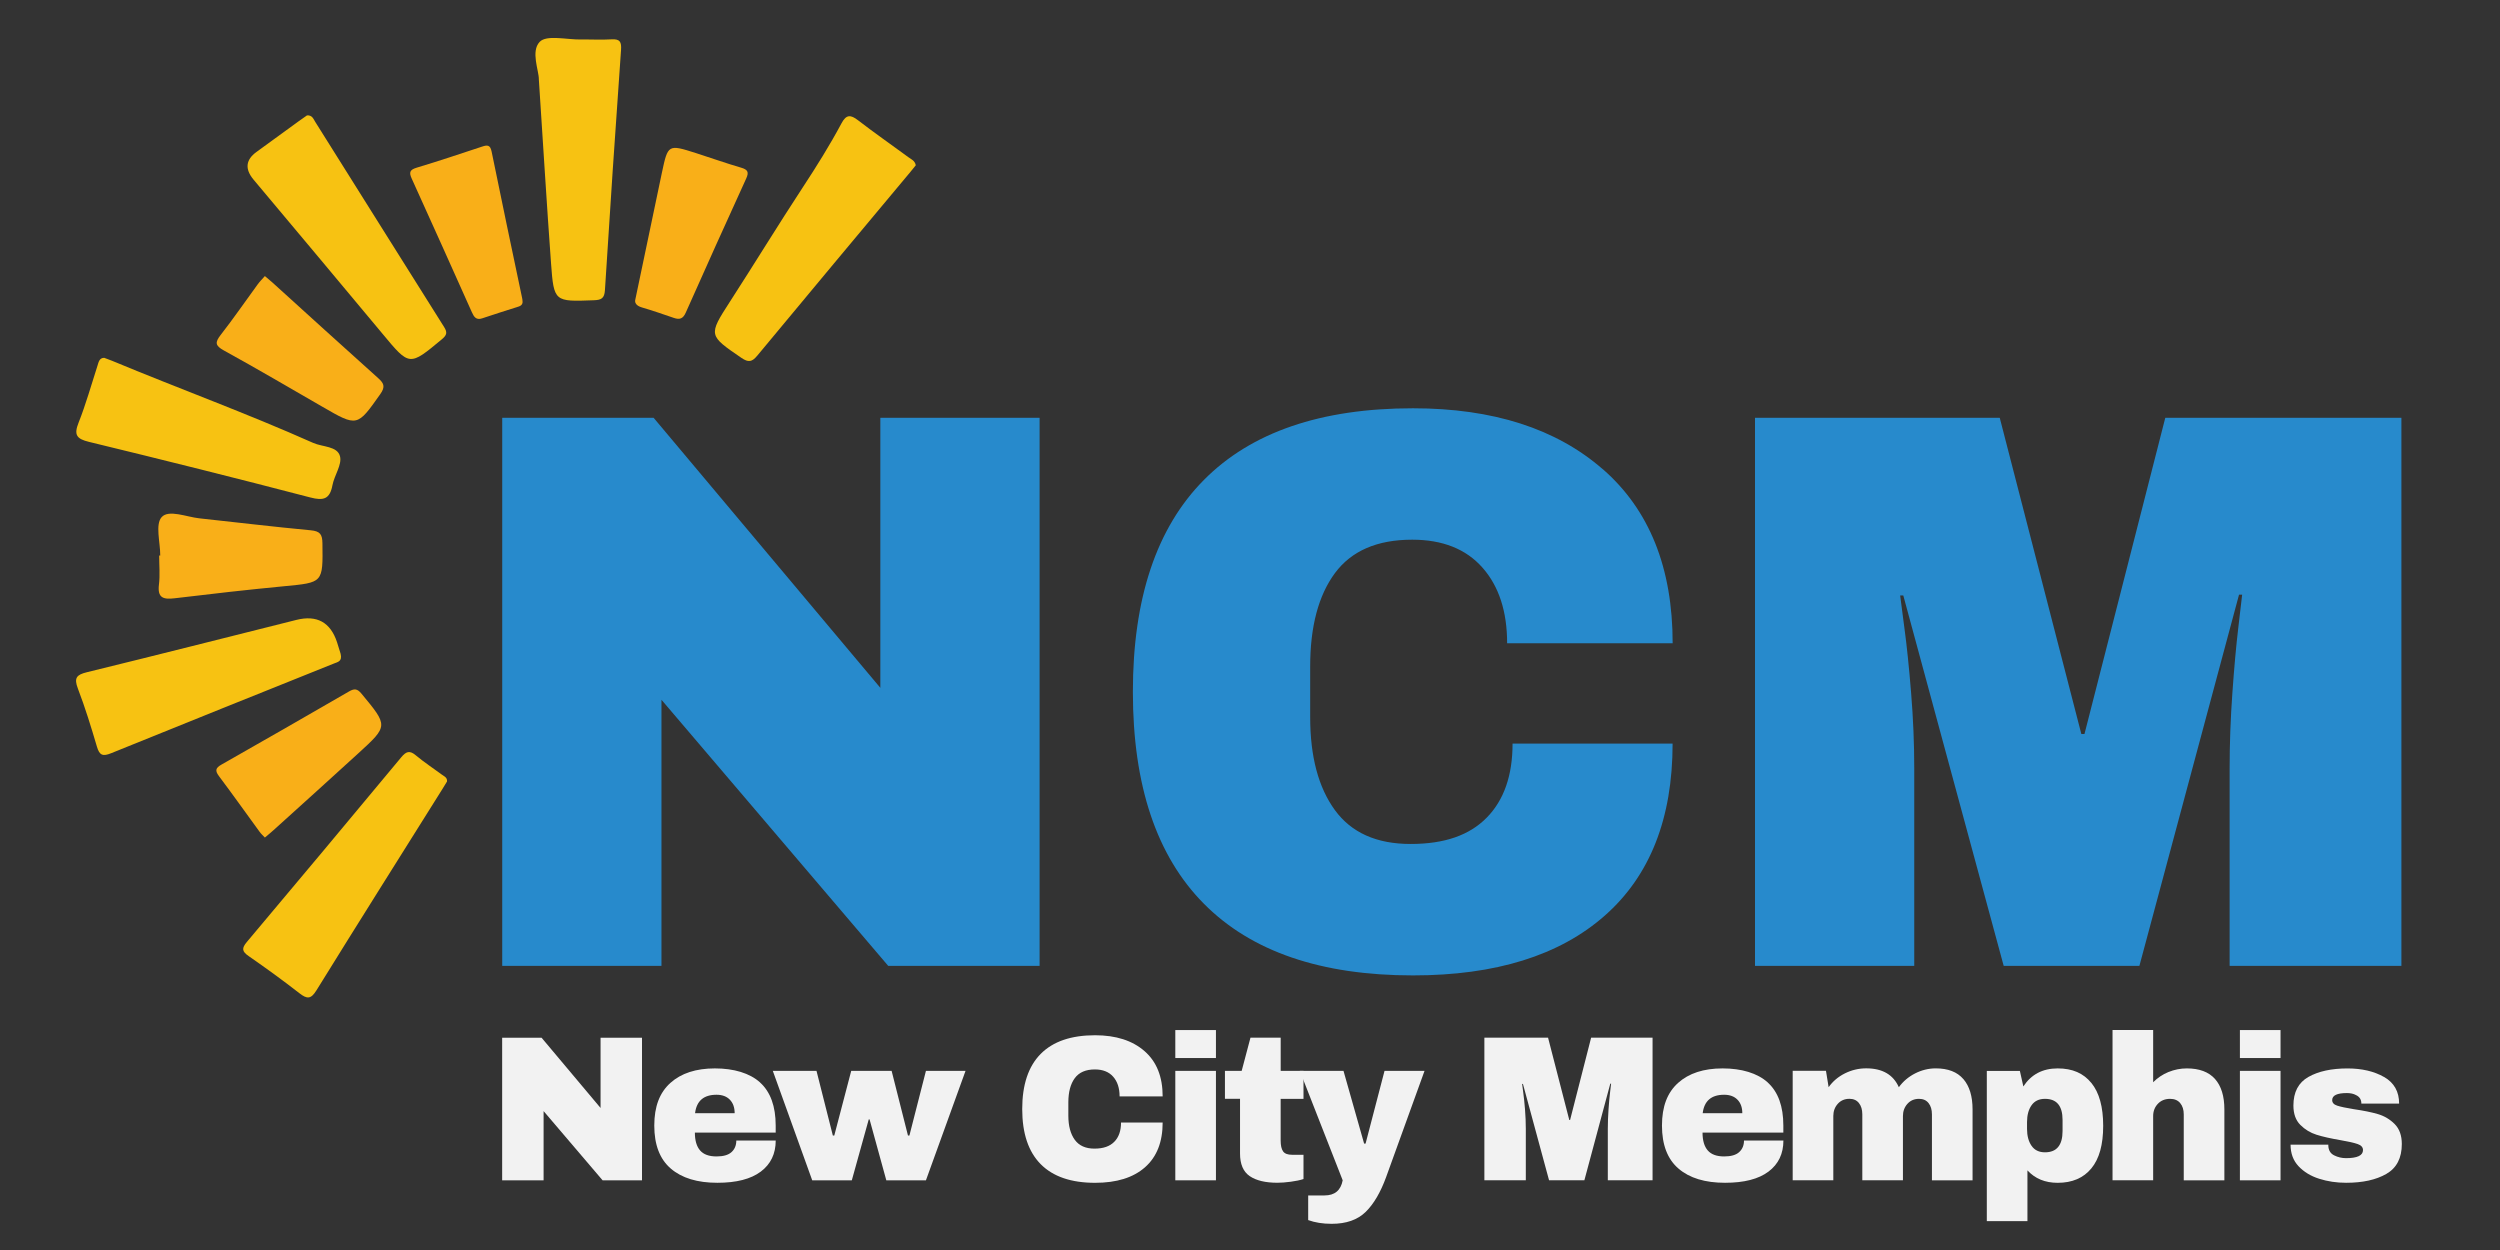<?xml version="1.0" encoding="UTF-8"?>
<svg xmlns="http://www.w3.org/2000/svg" id="Layer_1" viewBox="0 0 800 400">
  <rect x="0" y="0" width="800" height="400" fill="#333333" stroke="none"/>
  <defs>
    <style>.cls-1{fill:#f7c212;}.cls-2{fill:#f9af18;}.cls-3{fill:#278acc;}.cls-4{fill:#f2f2f2;}</style>
  </defs>
  <g>
    <path class="cls-1" d="M172.43,25.4c.05-2.77-2.64-8.94,.26-12,2.2-2.33,8.64-.69,13.19-.76,3.27-.05,6.55,.15,9.81-.05,2.72-.17,3.22,.83,3.04,3.41-1.82,25.6-3.54,51.21-5.15,76.83-.17,2.64-1.13,3.16-3.54,3.25-12.65,.47-12.8,.55-13.71-11.84-1.38-18.91-2.52-37.84-3.9-58.83Z"></path>
    <path class="cls-1" d="M98.23,36.93c1.69-.14,2.06,1.14,2.63,2.04,13.76,21.89,27.47,43.8,41.25,65.67,1.12,1.77,.86,2.62-.74,3.95-10.39,8.64-10.3,8.64-18.94-1.75-13.71-16.48-27.51-32.9-41.28-49.34q-4.27-5.1,.91-8.87c4.5-3.27,9-6.55,13.5-9.82,.92-.67,1.87-1.32,2.67-1.88Z"></path>
    <path class="cls-1" d="M109,209.23c.59,2.41-.92,2.61-2.1,3.08-23.79,9.56-47.61,19.08-71.36,28.73-2.64,1.07-3.71,.68-4.52-2.09-1.84-6.26-3.77-12.52-6.1-18.62-1.29-3.38-.46-4.41,2.89-5.22,22.37-5.47,44.69-11.14,67.03-16.74q9.84-2.46,13.01,7.14c.46,1.4,.87,2.81,1.15,3.71Z"></path>
    <path class="cls-1" d="M143.06,250.05c-.48,.79-.99,1.64-1.51,2.47-13.44,21.44-26.95,42.83-40.26,64.35-1.82,2.95-3.04,2.86-5.51,.94-5.28-4.12-10.71-8.05-16.22-11.87-2.16-1.49-2.26-2.5-.56-4.52,16.53-19.63,32.98-39.33,49.38-59.07,1.58-1.9,2.69-2.33,4.7-.63,2.62,2.2,5.51,4.08,8.27,6.13,.74,.56,1.81,.91,1.7,2.2Z"></path>
    <path class="cls-1" d="M33.37,114.51c.93,.35,1.7,.62,2.46,.93,21.4,8.91,43.21,16.84,64.39,26.29,3,1.34,7.72,.99,8.58,4.27,.7,2.69-1.82,6.1-2.42,9.28-.84,4.47-2.87,5.01-7.11,3.9-23.54-6.15-47.15-12.04-70.79-17.78-4-.97-4.89-2.24-3.33-6.16,2.35-5.91,4.05-12.08,6.02-18.14,.39-1.21,.58-2.59,2.2-2.6Z"></path>
    <path class="cls-1" d="M293.06,52.88c-.54,.67-1.14,1.42-1.76,2.17-16.33,19.56-32.69,39.09-48.94,58.72-1.73,2.09-2.84,2.3-5.14,.73-10.47-7.18-10.62-7.16-3.67-17.92,7.87-12.18,15.43-24.57,23.39-36.7,4.33-6.6,8.6-13.42,12.35-20.44,1.48-2.77,2.85-2.83,5.23-.99,5.31,4.09,10.82,7.92,16.21,11.89,.87,.64,2.04,1.06,2.32,2.55Z"></path>
    <path class="cls-2" d="M167.17,95.9c.2,1.09-.04,1.84-1.27,2.22-3.9,1.2-7.76,2.49-11.64,3.76-1.86,.61-2.58-.44-3.26-1.96-6.38-14.29-12.81-28.56-19.27-42.81-.87-1.92-.62-2.78,1.57-3.44,7.03-2.11,13.98-4.45,20.95-6.75,1.63-.54,2.61-.65,3.06,1.55,3.18,15.67,6.5,31.31,9.78,46.95,.03,.16,.05,.32,.08,.48Z"></path>
    <path class="cls-2" d="M203.29,95.91c2.95-14.06,5.7-27.34,8.51-40.61,1.94-9.14,1.99-9.15,10.91-6.31,4.83,1.54,9.6,3.25,14.47,4.67,2.13,.62,2.53,1.44,1.61,3.45-6.51,14.28-12.98,28.57-19.34,42.92-.87,1.97-1.95,2.33-3.79,1.71-3.4-1.16-6.8-2.36-10.25-3.36-1.83-.53-2.36-1.52-2.12-2.46Z"></path>
    <path class="cls-2" d="M84.76,88.34c.9,.77,1.66,1.38,2.38,2.03,11.27,10.21,22.5,20.45,33.83,30.59,1.86,1.67,2.42,2.75,.73,5.15-7.42,10.48-7.31,10.54-18.55,4.04-10.47-6.04-20.9-12.16-31.49-17.99-2.82-1.55-2.92-2.57-1.03-5,4.12-5.28,7.91-10.82,11.87-16.22,.66-.9,1.47-1.69,2.27-2.61Z"></path>
    <path class="cls-2" d="M84.76,268.02c-.61-.65-1.21-1.18-1.67-1.82-4.34-5.94-8.59-11.94-13.01-17.82-1.34-1.79-1.11-2.64,.79-3.71,13.64-7.74,27.24-15.55,40.81-23.4,1.71-.99,2.63-.94,4.01,.72,8.52,10.29,8.6,10.27-.98,19.03-9.03,8.25-18.12,16.44-27.19,24.64-.84,.76-1.73,1.48-2.75,2.35Z"></path>
    <path class="cls-2" d="M51.28,177.74c0-4.22-1.65-9.93,.45-12.26,2.26-2.51,7.93-.06,12.09,.39,11.87,1.27,23.71,2.71,35.59,3.82,3,.28,3.74,1.28,3.77,4.18,.16,12.65,.24,12.53-12.23,13.72-11.71,1.12-23.41,2.45-35.09,3.86-3.6,.43-5.52-.11-5-4.38,.38-3.06,.07-6.21,.07-9.31,.11,0,.22,0,.33,0Z"></path>
  </g>
  <g>
    <path class="cls-3" d="M284.22,309.07l-72.55-85.14v85.14h-50.96V133.7h48.45l72.55,86.41v-86.41h50.96v175.37h-48.45Z"></path>
    <path class="cls-3" d="M512.91,150.14c14.89,13,22.34,31.57,22.34,55.7h-52.97c0-10.2-2.64-18.27-7.91-24.22-5.27-5.95-12.76-8.92-22.47-8.92-11.21,0-19.45,3.57-24.73,10.71-5.27,7.14-7.91,17.08-7.91,29.82v16.31c0,12.58,2.64,22.47,7.91,29.7,5.27,7.22,13.34,10.83,24.22,10.83s18.83-2.8,24.35-8.41,8.28-13.51,8.28-23.71h51.21c0,23.96-7.24,42.31-21.71,55.06-14.48,12.75-34.94,19.12-61.38,19.12-29.46,0-51.75-7.65-66.9-22.94-15.15-15.29-22.72-37.89-22.72-67.8s7.57-52.51,22.72-67.8c15.14-15.29,37.44-22.94,66.9-22.94,25.6,0,45.85,6.5,60.75,19.5Z"></path>
    <path class="cls-3" d="M713.48,309.07v-63.21c0-7.81,.29-15.84,.88-24.09,.58-8.24,1.21-15.17,1.88-20.77,.67-5.61,1.09-9.18,1.25-10.71h-1l-31.88,118.78h-43.43l-32.13-118.53h-1c.17,1.53,.63,5.06,1.38,10.58,.75,5.52,1.46,12.41,2.13,20.65,.67,8.24,1,16.27,1,24.09v63.21h-50.96V133.7h78.32l26.11,101.19h1l25.86-101.19h75.56v175.37h-54.97Z"></path>
  </g>
  <g>
    <path class="cls-4" d="M192.83,377.7l-18.88-22.15v22.15h-13.26v-45.63h12.61l18.88,22.48v-22.48h13.26v45.63h-12.61Z"></path>
    <path class="cls-4" d="M243.22,346.4c3.33,3.01,5,7.61,5,13.79v2.25h-25.86c0,2.52,.56,4.42,1.67,5.7s2.86,1.92,5.26,1.92c2.18,0,3.78-.46,4.8-1.39,1.02-.93,1.53-2.17,1.53-3.71h12.61c0,4.24-1.59,7.56-4.77,9.95-3.18,2.39-7.82,3.58-13.91,3.58-6.4,0-11.36-1.51-14.89-4.54-3.53-3.03-5.29-7.62-5.29-13.76s1.72-10.57,5.16-13.66c3.44-3.09,8.19-4.64,14.24-4.64s11.14,1.5,14.47,4.51Zm-20.8,9.82h12.67c0-1.81-.51-3.25-1.53-4.31-1.02-1.06-2.45-1.59-4.28-1.59-4.09,0-6.38,1.97-6.86,5.9Z"></path>
    <path class="cls-4" d="M283.62,377.7l-5.36-19.5h-.26l-5.42,19.5h-12.67l-12.61-35.02h13.98l5.23,20.69h.46l5.42-20.69h12.93l5.23,20.69h.46l5.29-20.69h12.67l-12.67,35.02h-12.67Z"></path>
    <path class="cls-4" d="M366.24,336.35c3.88,3.38,5.81,8.21,5.81,14.49h-13.78c0-2.65-.69-4.75-2.06-6.3-1.37-1.55-3.32-2.32-5.85-2.32-2.92,0-5.06,.93-6.43,2.79-1.37,1.86-2.06,4.44-2.06,7.76v4.24c0,3.27,.69,5.85,2.06,7.73,1.37,1.88,3.47,2.82,6.3,2.82s4.9-.73,6.34-2.19c1.44-1.46,2.16-3.51,2.16-6.17h13.32c0,6.23-1.88,11.01-5.65,14.33-3.77,3.32-9.09,4.97-15.97,4.97-7.66,0-13.47-1.99-17.41-5.97-3.94-3.98-5.91-9.86-5.91-17.64s1.97-13.66,5.91-17.64c3.94-3.98,9.74-5.97,17.41-5.97,6.66,0,11.93,1.69,15.81,5.07Z"></path>
    <path class="cls-4" d="M376.1,338.57v-8.95h13v8.95h-13Zm0,39.13v-35.02h13v35.02h-13Z"></path>
    <path class="cls-4" d="M417.12,342.68v8.95h-7.31v13.33c0,1.59,.26,2.75,.78,3.48s1.48,1.09,2.87,1.09h3.66v7.76c-1.04,.35-2.4,.64-4.05,.86-1.66,.22-3.09,.33-4.31,.33-3.83,0-6.78-.71-8.85-2.12-2.07-1.42-3.1-3.82-3.1-7.23v-17.51h-4.83v-8.95h5.36l2.81-10.61h9.67v10.61h7.31Z"></path>
    <path class="cls-4" d="M437.01,387.81c-2.59,2.54-6.22,3.81-10.88,3.81-2.83,0-5.33-.4-7.51-1.19v-7.89h5.23c3.27,0,5.2-1.62,5.81-4.84l-13.72-35.02h13.98l6.6,23.28h.46l6.07-23.28h12.8l-12.28,33.96c-1.79,4.91-3.97,8.63-6.56,11.18Z"></path>
    <path class="cls-4" d="M514.5,377.7v-16.45c0-2.03,.08-4.12,.23-6.27,.15-2.14,.31-3.95,.49-5.41,.17-1.46,.28-2.39,.33-2.79h-.26l-8.29,30.91h-11.3l-8.36-30.84h-.26c.04,.4,.16,1.32,.36,2.75,.2,1.44,.38,3.23,.56,5.37,.17,2.14,.26,4.23,.26,6.27v16.45h-13.26v-45.63h20.38l6.79,26.33h.26l6.73-26.33h19.66v45.63h-14.3Z"></path>
    <path class="cls-4" d="M565.67,346.4c3.33,3.01,5,7.61,5,13.79v2.25h-25.86c0,2.52,.56,4.42,1.67,5.7s2.86,1.92,5.26,1.92c2.18,0,3.78-.46,4.8-1.39,1.02-.93,1.54-2.17,1.54-3.71h12.61c0,4.24-1.59,7.56-4.77,9.95-3.18,2.39-7.82,3.58-13.91,3.58-6.4,0-11.36-1.51-14.89-4.54-3.53-3.03-5.29-7.62-5.29-13.76s1.72-10.57,5.16-13.66c3.44-3.09,8.19-4.64,14.24-4.64s11.14,1.5,14.47,4.51Zm-20.8,9.82h12.67c0-1.81-.51-3.25-1.54-4.31-1.02-1.06-2.45-1.59-4.28-1.59-4.09,0-6.38,1.97-6.86,5.9Z"></path>
    <path class="cls-4" d="M628.28,345.3c1.96,2.28,2.94,5.52,2.94,9.72v22.68h-13v-21.09c0-1.5-.36-2.71-1.08-3.62-.72-.91-1.73-1.36-3.04-1.36-1.53,0-2.77,.53-3.72,1.59s-1.44,2.37-1.44,3.91v20.56h-13v-21.09c0-1.5-.36-2.71-1.08-3.62-.72-.91-1.73-1.36-3.04-1.36-1.52,0-2.77,.53-3.72,1.59-.96,1.06-1.44,2.37-1.44,3.91v20.56h-13v-35.02h10.65l.85,5.24c1.31-1.86,3.04-3.33,5.19-4.41,2.16-1.08,4.43-1.62,6.83-1.62,5.18,0,8.66,2.01,10.45,6.04,1.35-1.86,3.08-3.33,5.19-4.41,2.11-1.08,4.32-1.62,6.63-1.62,3.92,0,6.86,1.14,8.82,3.42Z"></path>
    <path class="cls-4" d="M669.23,346.53c2.52,3.09,3.79,7.67,3.79,13.73s-1.26,10.56-3.79,13.63c-2.53,3.07-6.12,4.61-10.78,4.61-4.01,0-7.23-1.33-9.67-3.98v16.25h-13v-48.08h10.58l1.11,4.97c2.52-3.85,6.18-5.77,10.97-5.77s8.25,1.55,10.78,4.64Zm-19.14,7.16c-.96,1.37-1.44,3.16-1.44,5.37v2.19c0,2.21,.48,4.01,1.44,5.4,.96,1.39,2.39,2.09,4.31,2.09,3.74,0,5.62-2.28,5.62-6.83v-3.52c0-4.51-1.87-6.76-5.62-6.76-1.92,0-3.35,.69-4.31,2.06Z"></path>
    <path class="cls-4" d="M693.91,343.05c1.87-.77,3.83-1.16,5.88-1.16,4,0,7.01,1.13,9.01,3.38,2,2.25,3,5.5,3,9.75v22.68h-13v-21.09c0-1.5-.38-2.71-1.14-3.62-.76-.91-1.84-1.36-3.23-1.36-1.61,0-2.92,.53-3.92,1.59-1,1.06-1.5,2.37-1.5,3.91v20.56h-13v-48.08h13v16.71c1.39-1.41,3.03-2.51,4.9-3.28Z"></path>
    <path class="cls-4" d="M716.77,338.57v-8.95h13v8.95h-13Zm0,39.13v-35.02h13v35.02h-13Z"></path>
    <path class="cls-4" d="M762.92,344.64c3.2,1.84,4.8,4.68,4.8,8.52h-12.08c0-1.28-.57-2.19-1.7-2.72-.78-.44-1.76-.66-2.94-.66-3.13,0-4.7,.75-4.7,2.25,0,.84,.54,1.44,1.63,1.79,1.09,.35,2.87,.73,5.36,1.13,3.05,.44,5.59,.96,7.64,1.56s3.83,1.66,5.36,3.18c1.52,1.53,2.29,3.66,2.29,6.4,0,4.47-1.64,7.65-4.93,9.55-3.29,1.9-7.59,2.85-12.9,2.85-3.05,0-5.92-.43-8.62-1.29-2.7-.86-4.9-2.2-6.6-4.01-1.7-1.81-2.55-4.11-2.55-6.9h12.08v.27c.04,1.5,.66,2.55,1.86,3.15,1.2,.6,2.47,.9,3.82,.9,3.61,0,5.42-.86,5.42-2.59,0-.88-.57-1.53-1.7-1.92-1.13-.4-2.98-.82-5.55-1.26-3.09-.53-5.63-1.1-7.61-1.72-1.98-.62-3.71-1.67-5.19-3.15-1.48-1.48-2.22-3.55-2.22-6.2,0-4.29,1.6-7.34,4.8-9.15,3.2-1.81,7.37-2.72,12.51-2.72,4.62,0,8.52,.92,11.72,2.75Z"></path>
  </g>
</svg>

